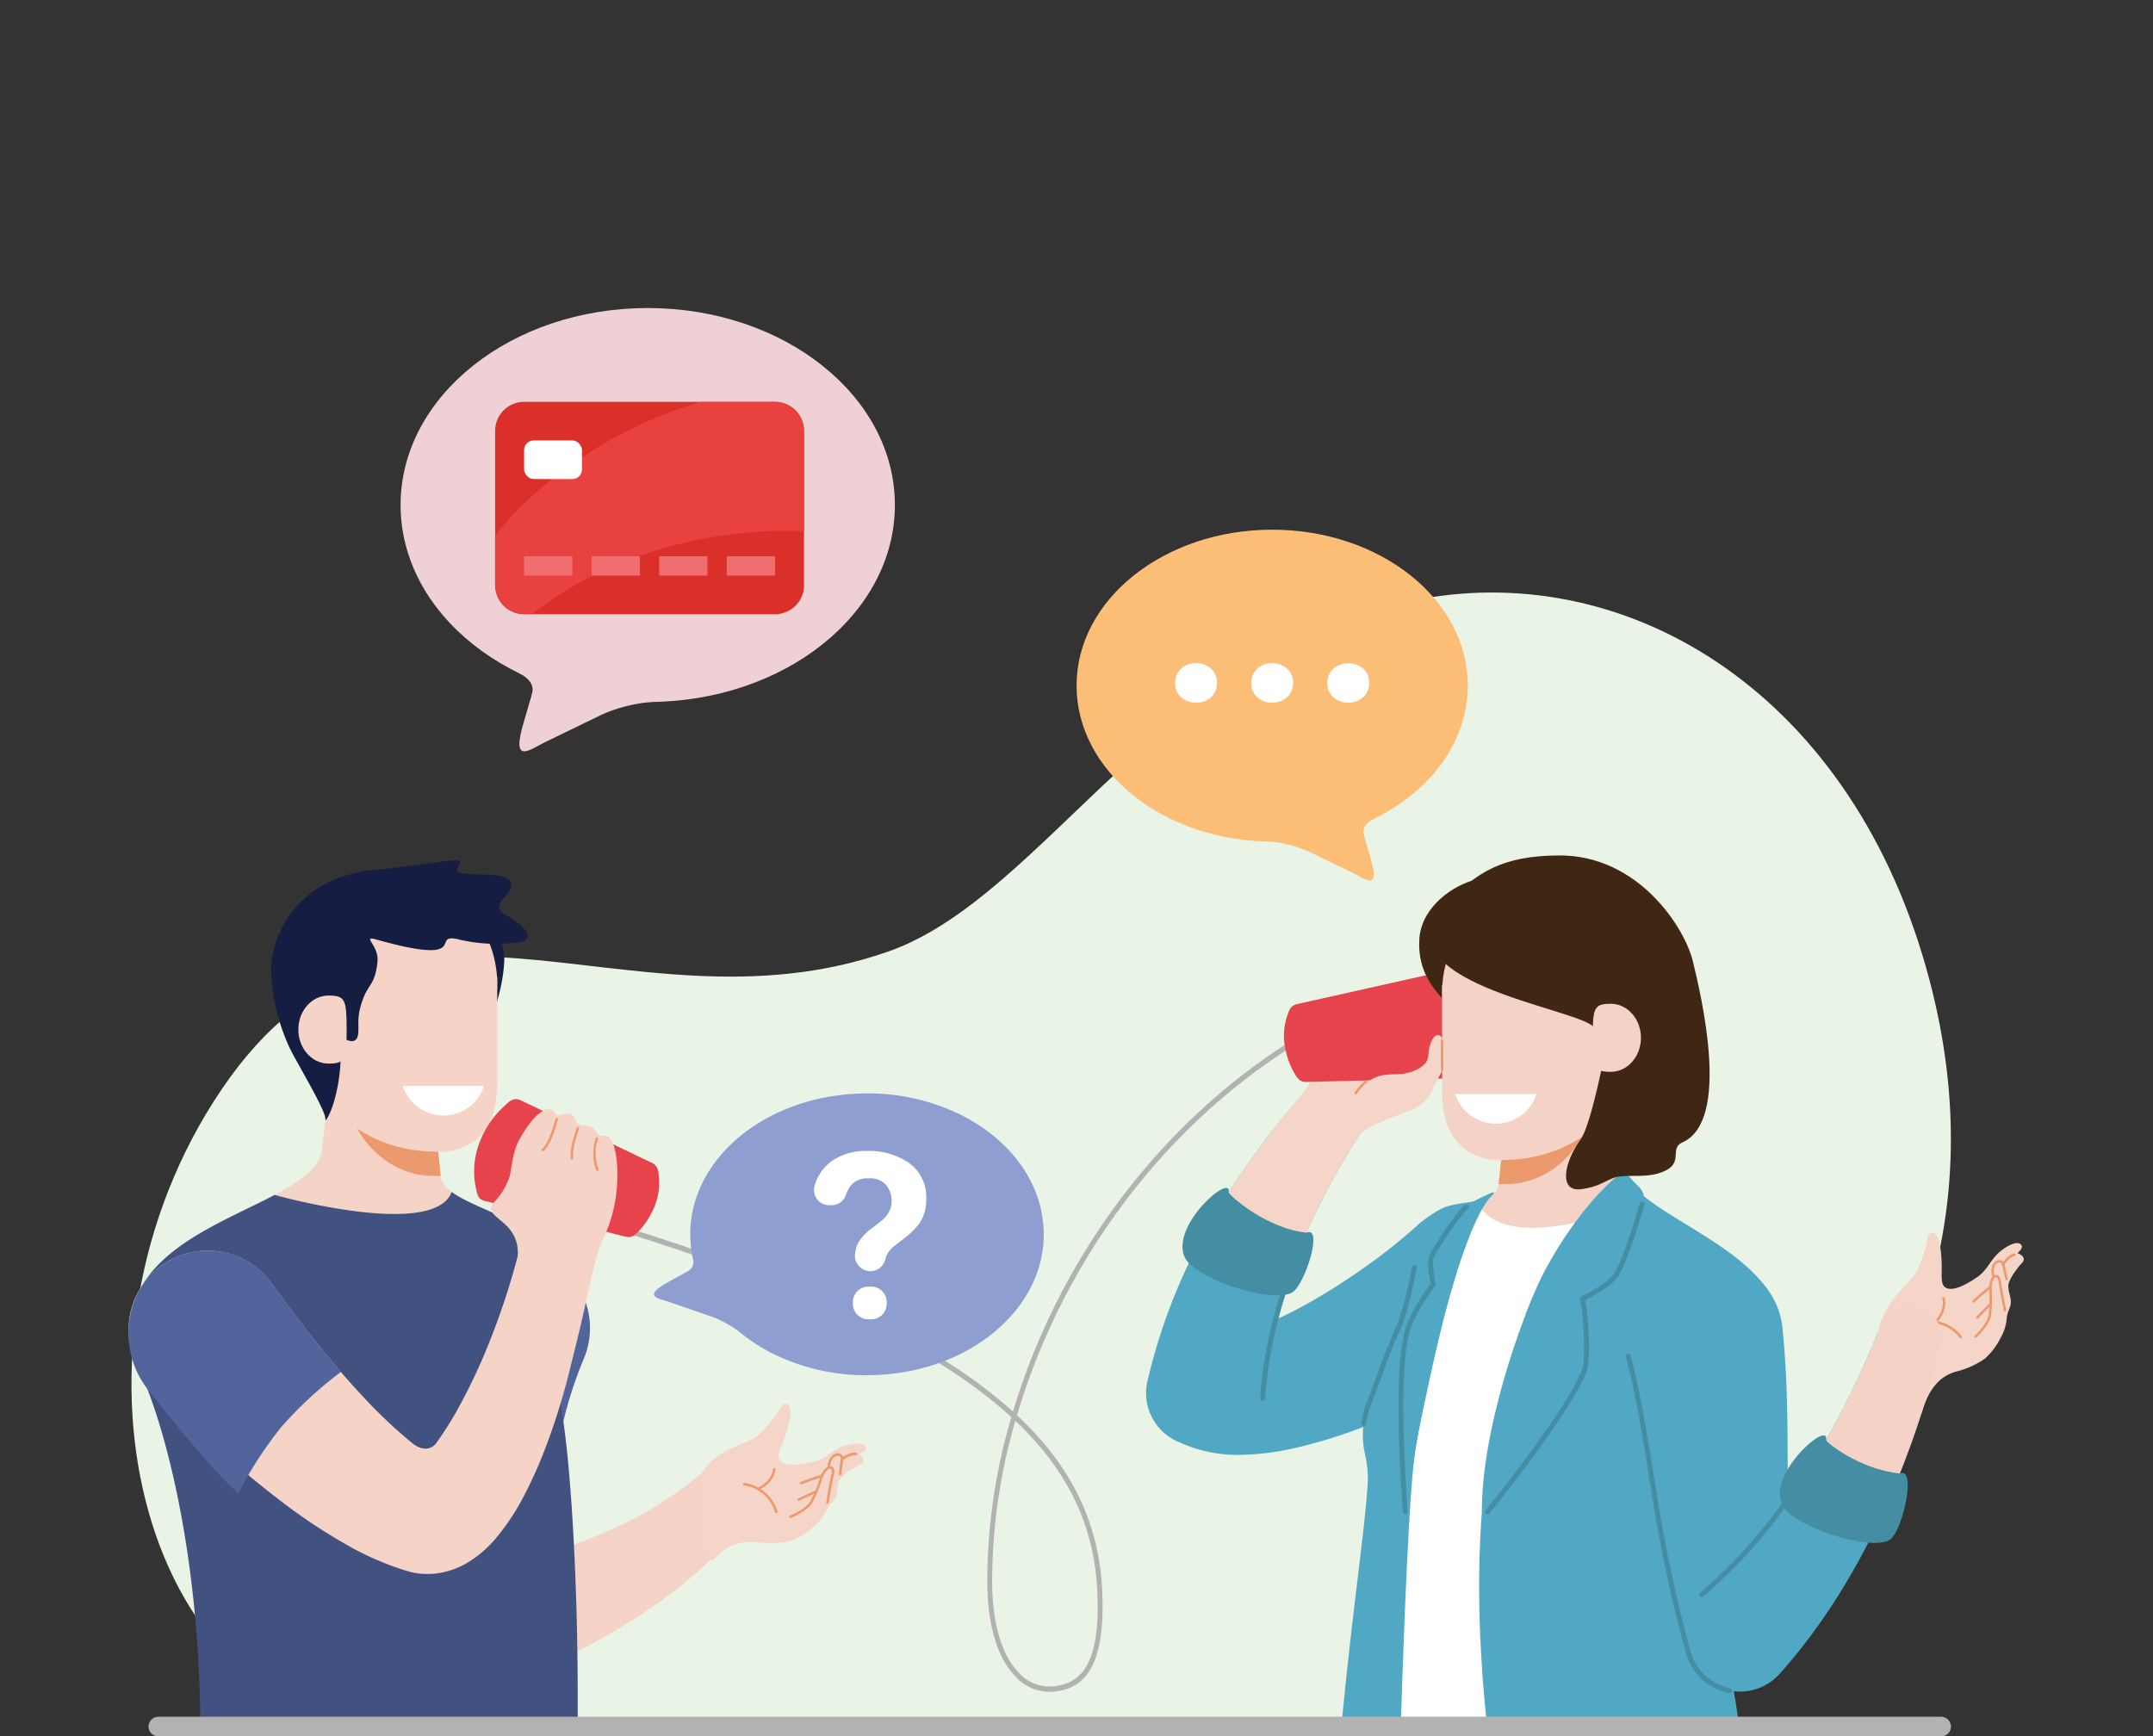 <svg xmlns="http://www.w3.org/2000/svg" xmlns:xlink="http://www.w3.org/1999/xlink" width="486" height="392" viewBox="0 0 486 392">
  <rect x="0" y="0" width="486" height="392" fill="#333333" stroke="none"/>
  <defs>
    <clipPath id="clip-path">
      <rect id="Rectangle_20191" data-name="Rectangle 20191" width="69.72" height="47.93" rx="6.54" transform="translate(111.86 91.38)" fill="none"/>
    </clipPath>
  </defs>
  <g id="Customer-service-ico" transform="translate(10385 -588)">
    <rect id="Rectangle_20191-2" data-name="Rectangle 20191" width="486" height="392" transform="translate(-10385 588)" fill="none"/>
    <g id="Sample" transform="translate(-10385.095 587.34)">
      <g id="Group_39932" data-name="Group 39932">
        <path id="Path_48772" data-name="Path 48772" d="M329.96,390.44c26.8,0,134.43-59.69,105.67-168.58-16.97-64.25-67.26-94.67-114.78-85.98-58.21,10.65-84.58,67.07-120.27,79.6-60.11,21.1-112.71-28.31-152.23,33.81C10.49,308.81,33.81,390.44,88.34,390.44H329.96Z" fill="#eaf4e6"/>
        <path id="Path_48773" data-name="Path 48773" d="M237.24,382.59a10.319,10.319,0,0,1-7.91-3.43c-2.89-2.96-6.35-9.12-6.38-21.62a131.814,131.814,0,0,1,5.44-36.98,111.189,111.189,0,0,0-18.11-13.22c-23.79-14.23-57.42-25.16-90.22-34.85a.609.609,0,0,1-.39-.74.545.545,0,0,1,.68-.42c32.87,9.71,66.57,20.66,90.46,34.95a113.088,113.088,0,0,1,17.95,13.04c12.01-40.08,42.57-80,90.46-97.18a.56.56,0,0,1,.71.38.606.606,0,0,1-.35.76c-47.72,17.12-78.09,56.97-89.91,96.88,12.19,11.39,18.38,24.11,19.2,39.02,1.11,20.12-5.63,23.08-11.62,23.41Zm-7.95-61.18a130.758,130.758,0,0,0-5.24,36.14c.04,12.07,3.3,17.94,6.03,20.74a9.259,9.259,0,0,0,7.09,3.1c5.81-.32,11.62-3.2,10.58-22.15-.79-14.41-6.75-26.75-18.46-37.83Z" fill="#b2b2b2"/>
        <g id="Group_39928" data-name="Group 39928">
          <g id="Group_39924" data-name="Group 39924">
            <path id="Path_48774" data-name="Path 48774" d="M341.56,305.33a157.847,157.847,0,0,1-15.64,9.27,176.9,176.9,0,0,1-16.22,7.47,114.311,114.311,0,0,1-17.92,5.63,59.3,59.3,0,0,1-10.69,1.37,31.742,31.742,0,0,1-14.1-2.51l-1.01-.44a11.955,11.955,0,0,1-6.9-13.53,130.508,130.508,0,0,1,16.67-40.03,178.754,178.754,0,0,1,11.97-17.13,159.941,159.941,0,0,1,13.88-15.58,7.113,7.113,0,0,1,10.69,9.32l-.12.16a158.765,158.765,0,0,0-18.44,32.53c-4.8,11.38-7.93,23.21-8.62,34.46l-7.91-13.97c-.48-.39.37-.25,1.83-.61a37.086,37.086,0,0,0,5.21-1.57,87.455,87.455,0,0,0,12.28-5.95c4.16-2.38,8.28-5.07,12.26-7.91a122.579,122.579,0,0,0,11.13-8.91,17.73,17.73,0,1,1,23.96,26.14,18.608,18.608,0,0,1-1.93,1.54l-.36.24Z" fill="#51a8c5"/>
            <path id="Path_48775" data-name="Path 48775" d="M327.57,272.79s-2.21.34-5.47,2.91c-.48.38,2.83,0,2.83,0Z" fill="#51a8c5"/>
            <path id="Path_48776" data-name="Path 48776" d="M275.75,272.56a178.754,178.754,0,0,1,11.97-17.13,159.941,159.941,0,0,1,13.88-15.58,7.113,7.113,0,0,1,10.69,9.32l-.12.16a158.765,158.765,0,0,0-18.44,32.53Z" fill="#f5d5c8"/>
            <g id="Group_39923" data-name="Group 39923">
              <path id="Path_48777" data-name="Path 48777" d="M306.84,256.8c2.07-3.14,14.17-11.43,12.75-12.14-1.34-.66-2.19-2.71,3.17-7.41,1.96-1.71,4.2-1.84,6.3-3.2,1.97-1.27,3.92-3.46,3.17-4.53-.61-.87-1.59.16-2.1.26.04-.61-.5-2.38-2.01-1.41-.2.13-4.11,2.1-5.7,1.62s-2.05-1.08-3.26-1.41-2.02.2-3.65.03a10.066,10.066,0,0,0-4.72.2,15.227,15.227,0,0,0-5.56,2.35,39.532,39.532,0,0,0-5.78,7.79,74.013,74.013,0,0,1-10,14.3c-2.04,2.25,15.33,6.68,17.4,3.53Z" fill="#f5d5c8"/>
              <path id="Path_48778" data-name="Path 48778" d="M325.7,234.65a4.072,4.072,0,0,1-1.9-.52.281.281,0,0,1-.12-.38.29.29,0,0,1,.38-.12c1.65.87,2.73.34,3.01-.2a.6.6,0,0,0-.29-.86c-.69-.37-3.2-1.67-3.2-1.67l.25-.49s2.52,1.3,3.21,1.67a1.152,1.152,0,0,1,.52,1.61,2.024,2.024,0,0,1-1.86.95Z" fill="#ed996e"/>
              <path id="Path_48779" data-name="Path 48779" d="M309.58,234.67a.256.256,0,0,1-.23-.13.273.273,0,0,1,.08-.38c.15-.1,3.74-2.41,6.05-1.93.23.05.46.08.71.13a30.7,30.7,0,0,1,4.61,1.12c1.76.54,2.76.08,2.88-.27.08-.23-.2-.6-1-.89-1.44-.53-5.67-2.59-5.85-2.67a.277.277,0,1,1,.24-.5c.04.02,4.38,2.13,5.8,2.65,1.55.57,1.41,1.36,1.34,1.59-.26.77-1.66,1.21-3.57.62a29.986,29.986,0,0,0-4.54-1.1c-.27-.04-.5-.08-.74-.13-2.09-.44-5.6,1.83-5.64,1.85a.282.282,0,0,1-.15.04Z" fill="#ed996e"/>
              <path id="Path_48780" data-name="Path 48780" d="M313.84,235.32a.275.275,0,0,1-.25-.15.269.269,0,0,1,.12-.37c1.7-.88,3.65-2.11,3.67-2.12a.276.276,0,0,1,.29.47c-.02.01-1.99,1.25-3.71,2.14a.277.277,0,0,1-.13.03Z" fill="#ed996e"/>
              <path id="Path_48781" data-name="Path 48781" d="M317.17,237.04a.309.309,0,0,1-.24-.13.276.276,0,0,1,.09-.38c1.83-1.15,4.01-2.86,4.03-2.87a.278.278,0,0,1,.34.44c-.02.02-2.23,1.74-4.08,2.91a.282.282,0,0,1-.15.04Z" fill="#ed996e"/>
              <path id="Path_48782" data-name="Path 48782" d="M326.91,232.61a.259.259,0,0,1-.26-.19.273.273,0,0,1,.18-.35,7.256,7.256,0,0,0,1.82-.89,2.66,2.66,0,0,0,.75-.86.279.279,0,0,1,.37-.14.271.271,0,0,1,.14.36,2.991,2.991,0,0,1-.92,1.08,8,8,0,0,1-1.99.98c-.03,0-.06.01-.09.01Z" fill="#ed996e"/>
            </g>
            <path id="Path_48783" data-name="Path 48783" d="M327.55,244.11l-32.44.8c-1.53.04-2.08-.63-2.95-2.19a17.934,17.934,0,0,1-2.11-6.4,13.583,13.583,0,0,1,.56-6.15c.49-1.59.85-2.51,2.33-2.84l31.67-7.09c1.75-.39,2.4.16,3.64,2.11a20.85,20.85,0,0,1,3.57,9.12,17.906,17.906,0,0,1-1.25,9.72c-1,2.19-1.23,2.88-3.02,2.93Z" fill="#e6434d"/>
            <path id="Path_48784" data-name="Path 48784" d="M323.73,246.11c.5-1.27,1.77-3.15,2.15-4.45a5.88,5.88,0,0,0,.34-3.01,25.716,25.716,0,0,1-.5-3.07c-.01-1.4-2.11-2.53-3.05,1.94-.23,1.09.09,2.61-1.46,3.77a8.549,8.549,0,0,1-3.71,1.64c-2.24.58-4.62-.23-7.49,1.22-3.78,1.91-5.88,5.14-7.92,9.15-5.47,3.34,2.95,6.7,4.04,4.58,1.71-3.35,11.21-5.76,13.82-7.24a8.78,8.78,0,0,0,3.77-4.54Z" fill="#f5d5c8"/>
            <path id="Path_48785" data-name="Path 48785" d="M306.14,247.7a.269.269,0,0,1-.15-.05.277.277,0,0,1-.08-.38,11.548,11.548,0,0,1,2.31-2.57.282.282,0,0,1,.39.04.273.273,0,0,1-.04.39,10.9,10.9,0,0,0-2.19,2.45.268.268,0,0,1-.23.12Z" fill="#ed996e"/>
            <path id="Path_48786" data-name="Path 48786" d="M285.11,316.88h-.03a.552.552,0,0,1-.52-.59c.67-10.83,3.67-22.8,8.67-34.64a.572.572,0,0,1,.73-.3.563.563,0,0,1,.3.73c-4.95,11.72-7.92,23.57-8.58,34.27a.556.556,0,0,1-.55.52Z" fill="#448da3"/>
          </g>
          <g id="Group_39926" data-name="Group 39926">
            <path id="Path_48787" data-name="Path 48787" d="M337.76,274.12H366.4l-3.76-36.14H341.52Z" fill="#f4d3c6"/>
            <path id="Path_48788" data-name="Path 48788" d="M341.09,242.07l-.26-18.3c.46-.04.92-.06,1.39-.06,10.72,0,17.98,9.91,17.98,22.13s-9.29,22.13-20.01,22.13h-1.81l2.7-25.91Z" fill="#ec996e"/>
            <path id="Path_48789" data-name="Path 48789" d="M401.71,297.3c-5.15-17.47-36.65-23.14-36.65-36.2,0-2.25-12.32,4.71-23.9,11.75-.44-2.61-1.26-4.83-2.77-4.81-.49,4.66-9.15,3.66-12.17,5.23-6.46,3.34-6.31,16.85-10.47,27.31s19.71,1.46,19.71,1.46l3.61-12.22,47.86,11.87s4.37.87,9.81-2.35c1.92-1.14,7.26,5.72,4.97-2.03Z" fill="#f4d3c6"/>
            <path id="Path_48790" data-name="Path 48790" d="M315.78,352.83l-.32,37.61h35.15l-9.77-32.81L378.98,276c-2.56-1.58-4.99-3.14-7.08-4.73l-6.47,2.68c-28.07,9.51-31.46-1.37-31.43-1.46-2.14.78-3.6-.28-5.74.15l-4.52,14.86-9.87,33.44,1.94,13.73v18.16Z" fill="#fff"/>
            <path id="Path_48791" data-name="Path 48791" d="M392.67,390.44c-.14-1.01-.27-2-.4-2.94-1.95-14.28-8.35-37.75-5.25-42.23a40.139,40.139,0,0,0,1.41-43.48,16.466,16.466,0,0,0,8.33-2.45c1.92-1.14,7.26,5.72,4.97-2.03-4.07-13.82-24.61-20.25-33.03-28.8h0s-26.23,16.27-32.68,60.58c-3.05,20.95-2.28,42.11-.23,61.36h56.89Z" fill="#51a8c5"/>
            <path id="Path_48792" data-name="Path 48792" d="M308.72,337.07c-.62,9.25-3.65,29.96-5.83,53.37h13.4c.93-28.95,2.16-57.73,3.6-64.63,4.21-20.19,10.37-50.27,17.46-55.7-2.98,2.36-7.21,1.63-11.12,3.14-6.54,2.53-6.32,15.89-10.05,26.17-3.38,7.53-4.08,10.33-7.14,18.29a19.192,19.192,0,0,0-.83,11.2,24.261,24.261,0,0,1,.51,8.15Z" fill="#51a8c5"/>
            <path id="Path_48793" data-name="Path 48793" d="M402.48,300.78c1.26,12.22,1.09,23.89,1.18,34.64a295.3,295.3,0,0,0,1.71,31.74l-21.11-6.55c8.78-7.39,16.64-16.93,23.35-27.23a184.306,184.306,0,0,0,16.95-33.46l.03-.07a7.114,7.114,0,0,1,13.54,4.26,201.268,201.268,0,0,1-13.3,38.72c-5.91,12.55-13.16,24.66-22.99,35.68a12.071,12.071,0,0,1-20.65-4.86l-.46-1.7a322.849,322.849,0,0,1-7.19-33.91c-1.82-11.25-3.35-21.68-5.9-31.24a17.75,17.75,0,1,1,34.8-6.5l.05.47Z" fill="#51a8c5"/>
            <g id="Group_39925" data-name="Group 39925">
              <path id="Path_48794" data-name="Path 48794" d="M424.04,301.26c1.12-6.21,6.2-10.17,8.03-12.56,1.66-2.17,3-7.15,3.1-8.56s2.26-2.39,2.92,2.12c.61,4.18.09,6.37.43,7.93.32,1.46,2.1,2.79,7.97-1.27,2.14-1.48,2.81-3.62,4.64-5.32,1.71-1.6,4.31-2.96,5.17-1.96.69.81-.54,1.51-.76,1.97.61.11,2.19,1.07.87,2.29-.18.16-3.04,3.47-2.97,5.13s.55,2.25.57,3.5-.68,1.91-.92,3.53a10.248,10.248,0,0,1-1.35,4.53,15.324,15.324,0,0,1-3.64,4.82,19.147,19.147,0,0,1-6.42,2.88c-4.44,1.24-6.5,4.94-7.8,9.31-.89,3.01-9.84-18.34-9.84-18.34Z" fill="#f5d5c8"/>
              <path id="Path_48795" data-name="Path 48795" d="M452.84,289.68s-.64-2.75-.84-3.51a.6.6,0,0,0-.77-.49c-.59.15-1.36,1.06-.93,2.87a.285.285,0,0,1-.2.34.291.291,0,0,1-.34-.2c-.47-1.96.33-3.29,1.33-3.54a1.155,1.155,0,0,1,1.44.89c.2.76.84,3.52.84,3.52l-.54.13Z" fill="#ed996e"/>
              <path id="Path_48796" data-name="Path 48796" d="M446.04,302.68a.267.267,0,0,1-.2-.09.272.272,0,0,1,.02-.39c.03-.03,3.08-2.88,3.17-5.01,0-.24.03-.48.05-.75a31.154,31.154,0,0,0,.04-4.67c-.1-1.99.67-3.25,1.48-3.31.23-.02,1.04.05,1.21,1.68.16,1.5,1.15,6.22,1.16,6.26a.277.277,0,0,1-.54.12c-.04-.2-1.01-4.79-1.17-6.32-.09-.83-.36-1.19-.6-1.19h-.02c-.37.03-1.06.88-.96,2.73a30.7,30.7,0,0,1-.04,4.74c-.02.26-.04.49-.05.73-.1,2.35-3.22,5.27-3.35,5.39a.264.264,0,0,1-.19.07Z" fill="#ed996e"/>
              <path id="Path_48797" data-name="Path 48797" d="M446.45,298.39a.241.241,0,0,1-.18-.07.281.281,0,0,1-.02-.39c1.29-1.45,2.97-3.06,2.99-3.07a.276.276,0,0,1,.39.39c-.02.02-1.68,1.61-2.95,3.04a.288.288,0,0,1-.21.09Z" fill="#ed996e"/>
              <path id="Path_48798" data-name="Path 48798" d="M445.59,294.74a.267.267,0,0,1-.2-.09.281.281,0,0,1,0-.39c1.58-1.51,3.79-3.22,3.82-3.24a.278.278,0,0,1,.34.44c-.02.02-2.21,1.71-3.77,3.2a.273.273,0,0,1-.19.08Z" fill="#ed996e"/>
              <path id="Path_48799" data-name="Path 48799" d="M452.27,286.38a.282.282,0,0,1-.15-.04.276.276,0,0,1-.09-.38,7.934,7.934,0,0,1,1.44-1.69,3.3,3.3,0,0,1,1.27-.63.279.279,0,1,1,.09.55,2.655,2.655,0,0,0-1.02.52,7.25,7.25,0,0,0-1.31,1.55.281.281,0,0,1-.24.13Z" fill="#ed996e"/>
              <path id="Path_48800" data-name="Path 48800" d="M437.03,299.41a.275.275,0,0,1-.21-.46c2.48-2.7,1.74-5.05,1.71-5.15a.273.273,0,0,1,.18-.35.279.279,0,0,1,.35.17c.04.11.88,2.74-1.83,5.7A.283.283,0,0,1,437.03,299.41Z" fill="#ed996e"/>
              <path id="Path_48801" data-name="Path 48801" d="M442.69,302.8a.285.285,0,0,1-.25-.16,8.643,8.643,0,0,0-8.69-3.12.277.277,0,1,1-.12-.54,9.091,9.091,0,0,1,9.32,3.42.282.282,0,0,1-.13.37.266.266,0,0,1-.12.03Z" fill="#ed996e"/>
            </g>
            <path id="Path_48802" data-name="Path 48802" d="M407.61,333.39a184.306,184.306,0,0,0,16.95-33.46l.03-.07a7.114,7.114,0,0,1,13.54,4.26,201.268,201.268,0,0,1-13.3,38.72l-17.22-9.45Z" fill="#f4d3c6"/>
            <path id="Path_48803" data-name="Path 48803" d="M356.76,291.44c1.26,3.91,1.79,15.68,1.11,18.11-1.35,4.8-11.68,18.09-23.27,32.42-.08-18.25,8.61-43.1,13.61-53.23,4.67-9.45,7.29-1.2,8.55,2.7Z" fill="#51a8c5"/>
            <path id="Path_48804" data-name="Path 48804" d="M344.61,297.06c1.29-3.31,2.53-6.15,3.6-8.32,4.67-9.45,12.62-19.63,18.04-23.36.79-.54,1.53,1.05,3.2,2.6,2.16,2.01,1.77,2.87,1.33,4.5s-4.15,14.28-6.36,16.67-19.97,8.35-19.97,8.35" fill="#51a8c5"/>
            <path id="Path_48805" data-name="Path 48805" d="M318.16,339.4c1.13-13.12,5.54-34.67,10.43-50.37,2.96-9.5-7.45,1.58-10.66,11.65S318.16,339.4,318.16,339.4Z" fill="#51a8c5"/>
            <path id="Path_48806" data-name="Path 48806" d="M326.14,297.5c3.6-13.41,7.77-24.75,11.2-27.38,0-.68-.95.02-3.37,1.12s-5.46,3.9-10.11,10.63c-2.83,3.55,2.1,16.3,2.28,15.63Z" fill="#51a8c5"/>
            <path id="Path_48807" data-name="Path 48807" d="M307.92,322.51h-.08a.549.549,0,0,1-.47-.63,19.873,19.873,0,0,1,1.15-4.37c1.02-2.64,1.77-4.71,2.45-6.57,1.36-3.74,2.44-6.69,4.71-11.74a82.622,82.622,0,0,0,2.79-10.78l.37-1.75a.557.557,0,1,1,1.09.23l-.37,1.74a82.918,82.918,0,0,1-2.85,10.97c-2.26,5.05-3.33,7.99-4.69,11.7-.68,1.87-1.44,3.95-2.46,6.59a18.787,18.787,0,0,0-1.08,4.13.558.558,0,0,1-.55.48Z" fill="#448da3"/>
            <path id="Path_48808" data-name="Path 48808" d="M384.26,361.18a.565.565,0,0,1-.43-.2.545.545,0,0,1,.07-.78,114.8,114.8,0,0,0,18.33-20,.558.558,0,0,1,.9.66,115.88,115.88,0,0,1-18.51,20.19A.533.533,0,0,1,384.26,361.18Z" fill="#448da3"/>
            <path id="Path_48809" data-name="Path 48809" d="M335.86,342.53a.571.571,0,0,1-.35-.12.546.546,0,0,1-.08-.78c11.59-14.33,20.59-27.58,21.9-32.23.6-2.14.4-10.8-.57-15.46a.558.558,0,0,1,.31-.62c.05-.02,4.82-2.28,6.93-4.55,1.94-2.09,5.42-13.42,6.23-16.43a.557.557,0,0,1,.68-.39.549.549,0,0,1,.39.68c-.04.14-4,14.21-6.49,16.9-1.91,2.06-5.66,4.01-6.88,4.61.94,4.95,1.1,13.33.47,15.56-1.37,4.85-10.25,17.96-22.1,32.62a.544.544,0,0,1-.43.21Z" fill="#448da3"/>
            <path id="Path_48810" data-name="Path 48810" d="M317.36,342.53a.548.548,0,0,1-.55-.51c-.11-1.28-2.61-31.45.59-41.51,1.11-3.49,3.92-7.7,5.59-10.01l-.1-.72c-.47-3.48-.67-4.92.2-6.38,1.97-3.33,5.63-8.91,7.65-10.67a.553.553,0,0,1,.72.84c-1.91,1.66-5.57,7.26-7.43,10.4-.67,1.14-.51,2.37-.06,5.67l.13.94a.563.563,0,0,1-.1.4c-1.3,1.78-4.43,6.31-5.57,9.87-3.14,9.85-.57,40.77-.55,41.08a.552.552,0,0,1-.51.6h-.05Z" fill="#448da3"/>
            <path id="Path_48811" data-name="Path 48811" d="M390.51,382.88a.593.593,0,0,1-.11-.01,12.621,12.621,0,0,1-9.74-9.06l-.46-1.69a323.64,323.64,0,0,1-7.21-33.97l-.67-4.16c-1.54-9.61-2.99-18.68-5.22-27.03a.554.554,0,0,1,1.07-.29c2.24,8.4,3.7,17.5,5.25,27.14l.67,4.16a321.394,321.394,0,0,0,7.18,33.85l.46,1.7a11.526,11.526,0,0,0,8.88,8.26.555.555,0,0,1-.1,1.1Z" fill="#448da3"/>
          </g>
          <path id="Path_48812" data-name="Path 48812" d="M277.45,269.85c-.08.46,8.38,8.16,17.55,9.08,3.9-1.63-.34,11.88-3.25,13.53-4.61,2.61-21.99-3.16-24.22-7.96C264.19,277.3,278.26,265.27,277.45,269.85Z" fill="#448da3"/>
          <path id="Path_48813" data-name="Path 48813" d="M412.3,325.73c-.08.46,7.49,6.65,16.67,7.57,3.9-1.63.55,13.38-2.37,15.03-4.61,2.61-21.99-3.16-24.22-7.96-3.34-7.2,10.73-19.23,9.92-14.65Z" fill="#448da3"/>
          <g id="Group_39927" data-name="Group 39927">
            <path id="Path_48814" data-name="Path 48814" d="M332.39,199.45c-6.09,1.99-11.5,7.04-11.9,13.1s2.05,10.12,5.08,13.42c2.69,2.92,9.78,7.91,9.78,7.91l8.48-24.86-11.44-9.56Z" fill="#402713"/>
            <circle id="Ellipse_8299" data-name="Ellipse 8299" cx="24.72" cy="24.72" r="24.72" transform="translate(325.63 199.89)" fill="#f4d3c6"/>
            <path id="Path_48815" data-name="Path 48815" d="M374.51,229.84s-5.94,32.69-35.45,32.69c0,0-13.43,1.3-13.43-15.35s-.04-20.32,0-24.07c.65-3.9,48.88,6.73,48.88,6.73Z" fill="#f4d3c6"/>
            <path id="Path_48816" data-name="Path 48816" d="M325.63,242.47a.28.28,0,0,1-.28-.28c0-1.96,0-3.26-.01-4.19,0-1.25,0-1.83.01-2.42a.278.278,0,0,1,.28-.27h0a.28.28,0,0,1,.27.29c-.02.58-.02,1.15-.01,2.4,0,.93.01,2.23.01,4.19a.28.28,0,0,1-.28.28Z" fill="#ed996e"/>
            <path id="Path_48817" data-name="Path 48817" d="M326.3,205.07c-15.35,17.18,28.73,23.02,33.34,27.26,2.57.12,1.88,10.07,1.88,10.07s-2.58,12.64-4.63,15.49c-3.93,5.47-4.84,11.84.03,11.24s6.12-2.55,8.65-2.86c2.84-.36,5.94.19,8.92-.73,6.38-1.97,2.04-5.49,5.4-6.99,10.97-4.88,4.21-33.18,2.33-40.9s-12.38-23.94-30.16-23.87c-12.87.05-18.73,3.77-25.77,11.28Z" fill="#402713"/>
            <path id="Path_48818" data-name="Path 48818" d="M359.61,234.95c0,6.82.35,7.68,4.1,7.68s6.8-3.44,6.8-7.68-3.04-7.68-6.8-7.68S359.61,228.14,359.61,234.95Z" fill="#f4d3c6"/>
            <path id="Path_48819" data-name="Path 48819" d="M328.6,247.67a9.625,9.625,0,0,0,18.32,0Z" fill="#fff"/>
          </g>
        </g>
        <g id="Group_39931" data-name="Group 39931">
          <path id="Path_48820" data-name="Path 48820" d="M131.83,307.51a102.613,102.613,0,0,0-6.98,27.77,145.3,145.3,0,0,0-.49,30.2L107.69,355.3c5.13-1.03,9.77-2.1,14.53-3.5a120.764,120.764,0,0,0,13.82-4.95,88.01,88.01,0,0,0,24.59-15.45l.17-.15a7.124,7.124,0,0,1,10.45,9.59,105.034,105.034,0,0,1-25.41,23.61,142.409,142.409,0,0,1-14.92,8.77c-5.08,2.61-10.51,4.97-15.55,7.01a12.071,12.071,0,0,1-15.7-6.66,13.116,13.116,0,0,1-.54-1.68l-.43-1.84a172.817,172.817,0,0,1-4.53-36.08,135.4,135.4,0,0,1,4.13-37.62l.1-.38a17.737,17.737,0,1,1,34.29,9.09,19.957,19.957,0,0,1-.85,2.47Z" fill="#f5d4c7"/>
          <path id="Path_48821" data-name="Path 48821" d="M94.77,316.39a121.736,121.736,0,0,1,3.52-20.06l.1-.38a17.737,17.737,0,1,1,34.29,9.09,19.957,19.957,0,0,1-.85,2.47,92.241,92.241,0,0,0-5.67,19.26L94.77,316.39Z" fill="#51659c"/>
          <g id="Group_39929" data-name="Group 39929">
            <path id="Path_48822" data-name="Path 48822" d="M158.39,333.34c3.27-5.4,9.43-6.49,11.99-8.07,2.33-1.44,5.36-5.61,5.96-6.89s2.97-1.43,1.97,3.03c-.93,4.12-2.2,5.99-2.44,7.56-.23,1.47.96,3.35,7.9,1.67,2.53-.61,3.92-2.37,6.24-3.31,2.17-.88,5.09-1.22,5.53.01.36,1-1.04,1.21-1.42,1.57.53.32,1.66,1.78,0,2.45-.22.09-4.09,2.16-4.61,3.73s-.3,2.3-.72,3.48-1.32,1.54-2.12,2.97a10.157,10.157,0,0,1-2.88,3.75,15.157,15.157,0,0,1-5.13,3.2,19.051,19.051,0,0,1-7.03.4c-4.59-.43-6.85.28-10.28,3.72-2.7,2.7-2.96-19.26-2.96-19.26Z" fill="#f5d5c8"/>
            <path id="Path_48823" data-name="Path 48823" d="M189.97,333.69l-.55-.08s.38-2.8.47-3.58a.586.586,0,0,0-.54-.73c-.61-.09-1.65.5-1.89,2.35a.287.287,0,0,1-.31.24.28.28,0,0,1-.24-.31c.26-2,1.48-2.94,2.51-2.83a1.146,1.146,0,0,1,1.02,1.35c-.09.78-.47,3.59-.47,3.59Z" fill="#ed996e"/>
            <path id="Path_48824" data-name="Path 48824" d="M178.52,343.35a.3.3,0,0,1-.26-.17.273.273,0,0,1,.16-.36c.04-.02,3.91-1.59,4.76-3.55.1-.22.2-.44.32-.68a30.536,30.536,0,0,0,1.71-4.35c.62-1.9,1.79-2.79,2.56-2.56.23.07.96.42.53,2.01-.39,1.46-1.15,6.22-1.16,6.27a.272.272,0,0,1-.32.23.282.282,0,0,1-.23-.32c.03-.2.78-4.84,1.17-6.32.22-.82.08-1.26-.15-1.33-.36-.1-1.31.45-1.88,2.2a31.4,31.4,0,0,1-1.73,4.42c-.11.24-.22.44-.31.66-.94,2.17-4.89,3.77-5.06,3.84a.355.355,0,0,1-.1.02Z" fill="#ed996e"/>
            <path id="Path_48825" data-name="Path 48825" d="M180.43,339.49a.275.275,0,0,1-.25-.15.269.269,0,0,1,.12-.37c1.72-.89,3.87-1.8,3.89-1.8a.276.276,0,1,1,.21.51c-.02,0-2.15.9-3.85,1.78a.277.277,0,0,1-.13.03Z" fill="#ed996e"/>
            <path id="Path_48826" data-name="Path 48826" d="M180.94,335.77a.281.281,0,0,1-.26-.17.268.268,0,0,1,.15-.36c2.02-.84,4.7-1.65,4.72-1.66a.282.282,0,0,1,.16.54c-.03,0-2.68.81-4.67,1.64a.2.2,0,0,1-.11.02Z" fill="#ed996e"/>
            <path id="Path_48827" data-name="Path 48827" d="M190.17,330.34a.28.28,0,0,1-.22-.11.283.283,0,0,1,.05-.39,7.549,7.549,0,0,1,1.95-1.06,2.975,2.975,0,0,1,1.41-.13.283.283,0,0,1,.22.33.278.278,0,0,1-.33.22,2.556,2.556,0,0,0-1.14.12,7.728,7.728,0,0,0-1.77.97.272.272,0,0,1-.17.06Z" fill="#ed996e"/>
            <path id="Path_48828" data-name="Path 48828" d="M171.27,337.06a.3.3,0,0,1-.25-.15.278.278,0,0,1,.12-.37c3.28-1.64,3.44-4.09,3.44-4.19a.28.28,0,0,1,.56.03c0,.12-.16,2.87-3.75,4.67a.266.266,0,0,1-.12.03Z" fill="#ed996e"/>
            <path id="Path_48829" data-name="Path 48829" d="M175.33,342.26a.289.289,0,0,1-.28-.25,8.612,8.612,0,0,0-7-6.02.28.28,0,0,1-.24-.31.294.294,0,0,1,.31-.24,9.079,9.079,0,0,1,7.48,6.53.27.27,0,0,1-.25.29h-.02Z" fill="#ed996e"/>
          </g>
          <path id="Path_48830" data-name="Path 48830" d="M78.34,278.41s22.07,1.09,23.33-1.11a40.111,40.111,0,0,1,4.26-5.31c-3.61-1.75-6.11-3.43-6.37-5.86-.44-4.2-2.18-2.26-2.18-4.13,0-2.04-8.31,3.36-16.41,9.12-2.77-5.31-8.08-15.06-8.08-11.93,0,5.16-5.74,8.72-13.03,12.39l18.48,6.83Z" fill="#f4d4c7"/>
          <path id="Path_48831" data-name="Path 48831" d="M35.1,297.44c5.44,3.23,9.81,2.36,9.81,2.36l2.48-1.67a43.632,43.632,0,0,0-3.61,6.61L31.44,309.6c7.77,17.17,13.85,48.38,13.85,80.84h85.27c-.02-.98-.03-1.95-.04-2.88h-.02c.03-8.74-.07-17.5-.36-26.33-.23-6.94-.55-13.91-1.04-21.07-.54-7.28-1.05-14.2-2.55-23.33l-.31-1.89a43.714,43.714,0,0,0-1.18-5.07,43.068,43.068,0,0,0-9.41-16.69c.17-.16.15-.38-.1-.68-3.19-3.86,19.8,2.29,16.9-2.13-8.73-13.26-24.34-16.12-30.4-20.62h0c-3.99,10.78-39.97.67-39.97.67h0c-11.34,6.01-28.04,11.84-31.88,25.06-1.87,6.45,2.99.81,4.91,1.95Z" fill="#425280"/>
          <path id="Path_48832" data-name="Path 48832" d="M100.2,272.26H71.56l3.76-36.14H96.44Z" fill="#f5d4c7"/>
          <path id="Path_48833" data-name="Path 48833" d="M96.86,240.22l.26-18.3c-.46-.04-.92-.06-1.39-.06-10.72,0-17.98,9.91-17.98,22.13s9.29,22.13,20.01,22.13h1.81l-2.7-25.91Z" fill="#ed996e"/>
          <g id="Group_39930" data-name="Group 39930">
            <path id="Path_48834" data-name="Path 48834" d="M110.93,210.07c1.57.87,3.01,4.65,3.01,6.68,0,6.57-3.01,14.19-3.01,14.19l-5.47-19.71Z" fill="#151e42"/>
            <circle id="Ellipse_8300" data-name="Ellipse 8300" cx="24.72" cy="24.72" r="24.72" transform="translate(62.89 198.03)" fill="#f5d4c7"/>
            <path id="Path_48835" data-name="Path 48835" d="M63.45,227.98s5.94,32.69,35.45,32.69c0,0,13.43,1.3,13.43-15.35s.04-20.32,0-24.07c-.65-3.9-48.88,6.73-48.88,6.73Z" fill="#f5d4c7"/>
            <path id="Path_48836" data-name="Path 48836" d="M76.88,234.52s3.73,3,4.08-.56c.2-2.1-.47-3.94,1.26-8.23,1.2-2.98,2.59-2.98,3.09-8.05.35-3.51-3.59-5.83-.43-4.96s10.78,3,13.94,2.3.3-3.51,5.32-2.16a36.6,36.6,0,0,0,13.65.43c3.38-.93.03-4.23-3.49-6.05-4.94-2.57,3.97-5.56.4-8.17-2.13-1.55-7.25-.46-10.99-1.44-1.49-.39,1.37-2.65-.36-2.74-2.24-.12-8.58,1.18-18.11,2.09-19.46,1.65-24.27,16.53-23.91,23.39a44.512,44.512,0,0,0,4.4,17.38c2.17,4.18,7.98,13.87,7.81,15.53s4.32-6.13,3.35-18.78Z" fill="#151e42"/>
            <path id="Path_48837" data-name="Path 48837" d="M78.34,233.09c0,6.82-.35,7.68-4.1,7.68s-6.8-3.44-6.8-7.68,3.04-7.68,6.8-7.68S78.34,226.28,78.34,233.09Z" fill="#f5d4c7"/>
            <path id="Path_48838" data-name="Path 48838" d="M109.36,245.82a9.625,9.625,0,0,1-18.32,0h18.32Z" fill="#fff"/>
          </g>
          <path id="Path_48839" data-name="Path 48839" d="M109.71,271.81l31.45,8c1.48.38,2.17-.15,3.37-1.48a17.843,17.843,0,0,0,3.48-5.77,13.6,13.6,0,0,0,.82-6.13c-.13-1.66-.27-2.64-1.64-3.29l-29.3-13.96c-1.62-.77-2.38-.37-4.02,1.25a20.9,20.9,0,0,0-5.51,8.11,17.929,17.929,0,0,0-.95,9.76c.49,2.36.55,3.08,2.29,3.53Z" fill="#e6434d"/>
          <path id="Path_48840" data-name="Path 48840" d="M116.37,287.66c3.35-11.76-7.86-11.5-4.95-15.4a15.237,15.237,0,0,0,3.74-6.13c.4-1.49.62-5.36,2.09-8.05,3.48-6.35,6.09-7.26,6.99-7.01,1.09.29,1.14,1.2,1.71,1.37.75.22,1.88-.72,3.1-.19,1.09.47.76,1.9,1.81,2.32,1.02.41,1.33.02,2.51.45,1.22.44,1.19,1.4,1.94,1.87.71.45,1.25-.12,2,.3,1.26.7,2.21,4.33,2.13,8.6a32.875,32.875,0,0,1-3.37,14.92c-2.24,4.7-4.88,21.67-7.79,29.68l-11.92-22.72Z" fill="#f5d4c7"/>
          <path id="Path_48841" data-name="Path 48841" d="M122.6,260.53a.272.272,0,0,1-.21-.09.287.287,0,0,1-.06-.28.279.279,0,0,1,.2-.18c.21-.17,1.58-1.47,2.96-6.74a.282.282,0,0,1,.34-.2.277.277,0,0,1,.2.34c-1.46,5.61-3.01,7.07-3.35,7.15h-.07Z" fill="#ed996e"/>
          <path id="Path_48842" data-name="Path 48842" d="M129.21,262.39a.276.276,0,0,1-.28-.26c-.1-1.79.28-3.72,1.37-6.87a.271.271,0,0,1,.35-.17.279.279,0,0,1,.17.35c-1.06,3.08-1.44,4.94-1.34,6.66a.285.285,0,0,1-.26.29h-.02Z" fill="#ed996e"/>
          <path id="Path_48843" data-name="Path 48843" d="M134.98,265a.275.275,0,0,1-.25-.15c-.06-.11-1.45-2.86-.18-7.22a.275.275,0,1,1,.53.15,9.768,9.768,0,0,0,.14,6.81.269.269,0,0,1-.12.37.277.277,0,0,1-.13.03Z" fill="#ed996e"/>
          <path id="Path_48844" data-name="Path 48844" d="M61.44,290.41c4.98,6.92,10.17,13.69,15.6,19.98q2.85,3.3,5.78,6.4a106.53,106.53,0,0,0,10.51,9.8c1.57,1.25,3.86,1.77,5.31-.24a73.728,73.728,0,0,0,4.26-6.65,127.784,127.784,0,0,0,7.28-15.11,166.441,166.441,0,0,0,9.6-33.06v-.06a7.16,7.16,0,0,1,14.2,1.55,183.127,183.127,0,0,1-5.43,37.53,150.072,150.072,0,0,1-5.93,18.52,97.561,97.561,0,0,1-4.25,9.28,51.854,51.854,0,0,1-6.4,9.65,25.99,25.99,0,0,1-6.21,5.36,18.261,18.261,0,0,1-6.23,2.37,16.824,16.824,0,0,1-4.6.18,15.153,15.153,0,0,1-2.49-.46l-1.23-.37-.37-.12a67.656,67.656,0,0,1-10.65-4.53,129.445,129.445,0,0,1-17.18-11.27q-4.965-3.81-9.61-7.82c-6.7-5.75-12.97-11.76-19.06-17.9l-.05-.05a17.833,17.833,0,1,1,25.32-25.12,19.356,19.356,0,0,1,1.82,2.15Z" fill="#f5d4c7"/>
          <path id="Path_48845" data-name="Path 48845" d="M53.91,337.74c-6.7-5.75-20.01-22.88-20.01-22.88-6.5-7.59-6.48-19.77.51-26.71a17.841,17.841,0,0,1,25.22.1,19.356,19.356,0,0,1,1.82,2.15c4.98,6.92,10.17,13.69,15.6,19.98a88.216,88.216,0,0,0-13.59,12.6,88.3,88.3,0,0,0-9.54,14.76Z" fill="#51659c"/>
        </g>
        <path id="Path_48846" data-name="Path 48846" d="M438.26,392.66H35.85a2.22,2.22,0,0,1,0-4.44H438.26a2.22,2.22,0,1,1,0,4.44Z" fill="#b2b2b2"/>
      </g>
      <g id="Group_39933" data-name="Group 39933">
        <path id="Path_48847" data-name="Path 48847" d="M151.4,289.81c1.63-.88,2.96-1.61,4.05-2.22a2.379,2.379,0,0,0,1.15-2.4c-.1-.44-.2-.89-.28-1.34v-.01h0a.176.176,0,0,0-.01-.06c-.03-.19-.06-.38-.09-.58-.07-.46-.13-.92-.17-1.38-.02-.2-.04-.39-.06-.59-.05-.63-.08-1.27-.08-1.91v-.02h0c0-.55.02-1.1.05-1.64v-.07c.03-.52.08-1.03.15-1.54.01-.08.03-.16.04-.24q.09-.675.21-1.35c.02-.11.05-.21.07-.32.08-.41.17-.83.28-1.24.03-.13.08-.26.11-.39.1-.38.21-.76.33-1.13.05-.16.12-.32.17-.49.12-.34.23-.68.36-1.01.07-.19.16-.38.24-.57.12-.3.24-.6.38-.89.1-.22.22-.44.32-.66.12-.25.25-.51.38-.76s.28-.5.42-.75c.12-.21.24-.43.36-.64.17-.28.35-.55.53-.83.11-.17.22-.35.33-.52.21-.31.43-.61.65-.91.1-.13.19-.26.28-.39.25-.33.52-.66.78-.99.08-.09.15-.19.23-.28.3-.36.61-.71.93-1.06a2,2,0,0,0,.14-.16c.35-.38.72-.76,1.09-1.12l.05-.05c7.15-7.04,18-11.58,30.19-11.78a.44.44,0,0,0,.1-.02h.06c.22.01.44,0,.66,0a47.449,47.449,0,0,1,20.7,4.61h.02c7.86,3.81,13.93,9.74,16.99,16.78.04.1.08.19.12.29.22.52.42,1.05.61,1.59.04.1.08.21.11.31.21.62.4,1.25.56,1.89l.03.15c.14.56.26,1.13.36,1.7.03.19.06.39.09.58.07.46.13.92.17,1.38.02.2.04.39.06.59.05.63.08,1.27.08,1.91v.02h0c0,.55-.02,1.1-.05,1.64v.07c-.03.52-.08,1.03-.15,1.54-.01.08-.03.16-.04.24q-.09.675-.21,1.35c-.02.11-.05.21-.07.32-.08.41-.17.83-.28,1.24-.03.13-.08.26-.11.39-.1.38-.21.76-.33,1.13-.05.16-.11.32-.17.48-.12.34-.23.68-.36,1.02-.07.19-.16.38-.24.57-.12.3-.25.6-.38.9-.1.22-.21.44-.32.66-.13.26-.25.52-.38.77s-.28.5-.42.74c-.12.22-.24.43-.37.65-.17.28-.35.55-.52.83-.11.17-.22.35-.34.52-.21.31-.43.61-.64.91-.1.13-.19.27-.29.4-.25.33-.51.66-.78.98-.08.09-.15.19-.23.28-.3.36-.61.71-.93,1.06a2,2,0,0,0-.14.16c-.35.38-.71.75-1.09,1.12a.265.265,0,0,0-.05.06c-7.15,7.04-18,11.58-30.19,11.78a.441.441,0,0,0-.1.02c-.19.01-.41,0-.64,0h-.08a47.482,47.482,0,0,1-20.7-4.61h-.02a40.869,40.869,0,0,1-6.88-4.23h0l-.04-.02q-.72-.555-1.41-1.14a25.529,25.529,0,0,0-5.58-3.08c-4.34-1.5-8.62-2.99-9.82-3.4-2.67-.93-6.61-1.24.03-4.8Z" fill="#8e9ed0"/>
        <path id="Path_13385" data-name="Path 13385" d="M188.38,262.43a13.4,13.4,0,0,1,7.4-1.94,15.911,15.911,0,0,1,9.58,2.76,9.413,9.413,0,0,1,3.81,8.17,9.226,9.226,0,0,1-1.65,5.59,18.813,18.813,0,0,1-3.72,3.52l-1.81,1.41a5.531,5.531,0,0,0-1.96,2.68c-.03.11-.06.22-.09.34a3.466,3.466,0,0,1-3.38,2.67h0a3.5,3.5,0,0,1-3.48-3.52,4.907,4.907,0,0,1,.04-.54,9.428,9.428,0,0,1,.47-1.9,10.527,10.527,0,0,1,3.41-3.79l1.86-1.46a6.628,6.628,0,0,0,1.48-1.51,5.182,5.182,0,0,0,1.02-3.09,5.95,5.95,0,0,0-1.14-3.53,4.773,4.773,0,0,0-4.14-1.6,4.553,4.553,0,0,0-4.19,1.97,8.409,8.409,0,0,0-.88,1.84,3.378,3.378,0,0,1-3.25,2.24h-.43a3.436,3.436,0,0,1-3.49-3.4,3.728,3.728,0,0,1,.12-.94,10.33,10.33,0,0,1,4.4-5.97Zm7.72,28.69h.67a3.482,3.482,0,0,1,3.48,3.48v.42a3.482,3.482,0,0,1-3.48,3.48h-.67a3.482,3.482,0,0,1-3.48-3.48h0v-.42a3.482,3.482,0,0,1,3.48-3.48Z" fill="#fff"/>
      </g>
      <g id="Group_39935" data-name="Group 39935">
        <ellipse id="Ellipse_8301" data-name="Ellipse 8301" cx="55.79" cy="44.47" rx="55.79" ry="44.47" transform="translate(90.52 70.2)" fill="#efd0d4"/>
        <path id="Path_48848" data-name="Path 48848" d="M150.42,154.96s-23.76,11.53-27.31,13.26-7.75,5.31-4.72-4.77c2.58-8.57,3.43-12.24,3.43-12.24l21.54,1.52,7.05,2.24Z" fill="#efd0d4"/>
        <path id="Path_48849" data-name="Path 48849" d="M117.34,152.68s3.72,1.59,2.86,4.57,6.51-.65,6.51-.65l1.74-9.64-10.31,2.28-.8,3.44Z" fill="#efd0d4"/>
        <path id="Path_48850" data-name="Path 48850" d="M136.18,161.87a35.3,35.3,0,0,1,11.15-2.75c5.84-.33,4.55-5.21,4.55-5.21H137.19l-1.02,7.95Z" fill="#efd0d4"/>
        <g id="Group_7637" data-name="Group 7637">
          <path id="Path_6644" data-name="Path 6644" d="M118.4,91.38h56.65a6.542,6.542,0,0,1,6.54,6.54v34.86a6.542,6.542,0,0,1-6.54,6.54H118.4a6.542,6.542,0,0,1-6.54-6.54V97.92A6.542,6.542,0,0,1,118.4,91.38Z" fill="#db2f2a"/>
          <g id="Group_39934" data-name="Group 39934" clip-path="url(#clip-path)">
            <g id="Mask_Group_11" data-name="Mask Group 11">
              <path id="Subtraction_6" data-name="Subtraction 6" d="M103.35,163.5h0c-.15-.28-.29-.56-.43-.85a28.752,28.752,0,0,1-2.47-16.62,45.935,45.935,0,0,1,6.69-17.82,73.666,73.666,0,0,1,14.57-16.92,99.252,99.252,0,0,1,45-22,66.6,66.6,0,0,1,32.14.91c9.49,2.95,16.43,8.44,20.05,15.87,3.79,7.77,3.68,17.03-.31,26.77-13.62-11.02-36.62-15.04-60.02-10.49a98.108,98.108,0,0,0-20.24,6.22,81.578,81.578,0,0,0-16.63,9.57,57.7,57.7,0,0,0-12,11.97,37.17,37.17,0,0,0-6.36,13.39h0Z" fill="#e8413f"/>
            </g>
          </g>
          <rect id="Rectangle_2889" data-name="Rectangle 2889" width="13.07" height="8.72" rx="2.18" transform="translate(118.4 100.09)" fill="#fff"/>
          <g id="Group_7624" data-name="Group 7624">
            <rect id="Rectangle_2890" data-name="Rectangle 2890" width="10.89" height="4.36" transform="translate(118.4 126.24)" fill="#f06e70"/>
            <rect id="Rectangle_2891" data-name="Rectangle 2891" width="10.89" height="4.36" transform="translate(133.65 126.24)" fill="#f06e70"/>
            <rect id="Rectangle_2892" data-name="Rectangle 2892" width="10.89" height="4.36" transform="translate(148.9 126.24)" fill="#f06e70"/>
            <rect id="Rectangle_2893" data-name="Rectangle 2893" width="10.89" height="4.36" transform="translate(164.15 126.24)" fill="#f06e70"/>
          </g>
        </g>
      </g>
      <g id="Group_39937" data-name="Group 39937">
        <ellipse id="Ellipse_8302" data-name="Ellipse 8302" cx="44.16" cy="35.2" rx="44.16" ry="35.2" transform="translate(243.11 120.24)" fill="#fcbe77"/>
        <path id="Path_48851" data-name="Path 48851" d="M284.03,187.33s18.81,9.13,21.62,10.49,6.14,4.2,3.73-3.78c-2.04-6.78-2.71-9.69-2.71-9.69l-17.05,1.2-5.58,1.78Z" fill="#fcbe77"/>
        <path id="Path_48852" data-name="Path 48852" d="M310.21,185.52s-2.94,1.26-2.26,3.62-5.15-.51-5.15-.51L301.42,181l8.16,1.8Z" fill="#fcbe77"/>
        <path id="Path_48853" data-name="Path 48853" d="M295.3,192.8a27.665,27.665,0,0,0-8.83-2.17c-4.62-.26-3.6-4.12-3.6-4.12H294.5Z" fill="#fcbe77"/>
        <g id="Group_39936" data-name="Group 39936">
          <path id="Path_48854" data-name="Path 48854" d="M265.37,154.85a4.194,4.194,0,0,1,1.34-3.23,4.747,4.747,0,0,1,3.36-1.24,4.821,4.821,0,0,1,3.39,1.24,4.224,4.224,0,0,1,1.34,3.23,4.115,4.115,0,0,1-1.33,3.19,4.808,4.808,0,0,1-3.41,1.23,4.75,4.75,0,0,1-3.38-1.23,4.164,4.164,0,0,1-1.33-3.19Z" fill="#fff"/>
          <path id="Path_48855" data-name="Path 48855" d="M282.55,154.85a4.194,4.194,0,0,1,1.34-3.23,4.747,4.747,0,0,1,3.36-1.24,4.821,4.821,0,0,1,3.39,1.24,4.224,4.224,0,0,1,1.34,3.23,4.115,4.115,0,0,1-1.33,3.19,4.808,4.808,0,0,1-3.41,1.23,4.75,4.75,0,0,1-3.38-1.23,4.164,4.164,0,0,1-1.33-3.19Z" fill="#fff"/>
          <path id="Path_48856" data-name="Path 48856" d="M299.73,154.85a4.194,4.194,0,0,1,1.34-3.23,5.213,5.213,0,0,1,6.75,0,4.224,4.224,0,0,1,1.34,3.23,4.115,4.115,0,0,1-1.33,3.19,4.808,4.808,0,0,1-3.41,1.23,4.75,4.75,0,0,1-3.38-1.23,4.164,4.164,0,0,1-1.33-3.19Z" fill="#fff"/>
        </g>
      </g>
    </g>
  </g>
</svg>
